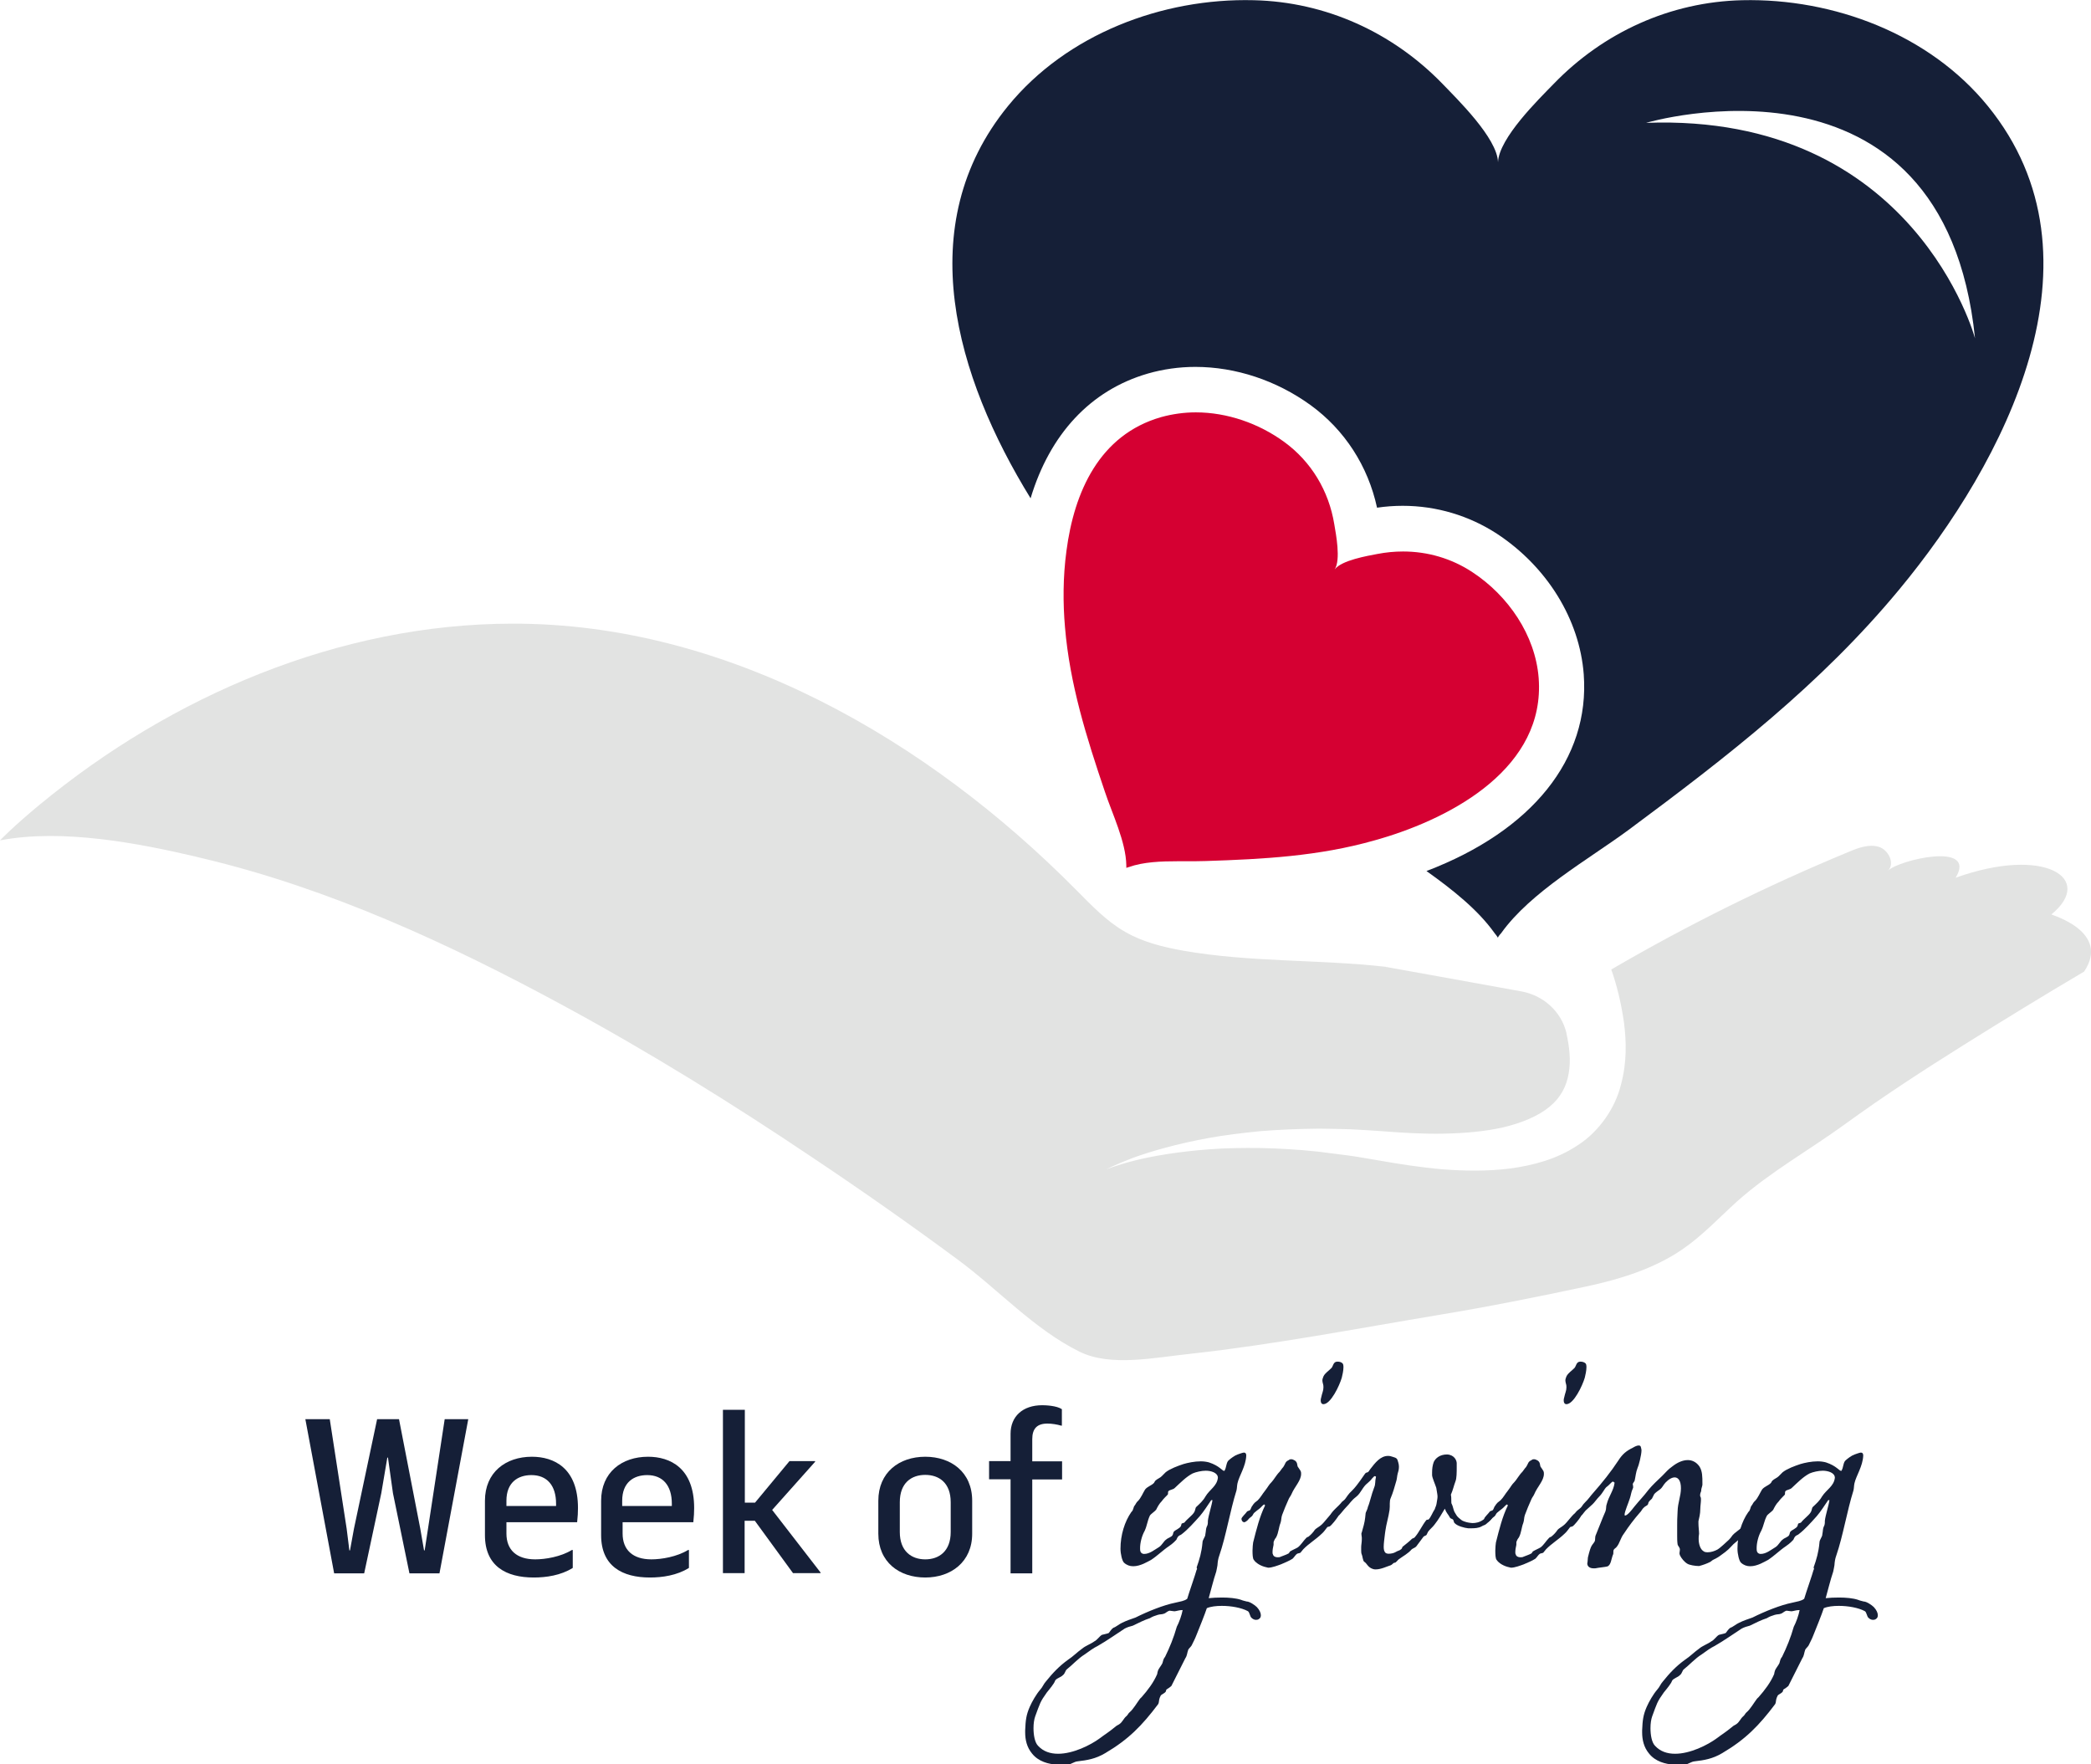 <svg version="1.1" preserveAspectRatio='xMinYMin' xmlns="http://www.w3.org/2000/svg" xmlns:xlink="http://www.w3.org/1999/xlink" x="0px" y="0px"
	 viewBox="0 0 100.25 84.59" xml:space="preserve">
<style type="text/css">
	.st0{fill:#151F37;}
	.st1{fill:#E2E3E2;}
	.st2{fill:#D50032;}
</style>
<g>
	<g>
		<path class="st0" d="M15.81,68.04l0.81,5.25l0.13,1.04h0.03l0.19-1.04l1.11-5.25h1.05l1.02,5.25l0.18,1.04h0.03l0.16-1.04
			l0.8-5.25h1.13l-1.38,7.39h-1.44l-0.79-3.84l-0.24-1.71h-0.03l-0.29,1.71l-0.82,3.84h-1.44l-1.38-7.39H15.81z"/>
		<path class="st0" d="M27.46,75.17c-0.57,0.36-1.28,0.46-1.87,0.46c-1.32,0-2.34-0.54-2.34-2.03v-1.65c0-1.36,0.99-2.11,2.25-2.11
			c1.05,0,2.21,0.53,2.21,2.46c0,0.19-0.01,0.42-0.04,0.68h-3.39v0.54c0,0.79,0.49,1.24,1.38,1.24c0.48,0,1.22-0.12,1.76-0.45h0.04
			V75.17z M24.28,72.2h2.38v-0.11c0-0.88-0.44-1.37-1.18-1.37c-0.65,0-1.2,0.35-1.2,1.23V72.2z"/>
		<path class="st0" d="M33.03,75.17c-0.57,0.36-1.28,0.46-1.87,0.46c-1.32,0-2.34-0.54-2.34-2.03v-1.65c0-1.36,0.99-2.11,2.25-2.11
			c1.05,0,2.21,0.53,2.21,2.46c0,0.19-0.01,0.42-0.04,0.68h-3.39v0.54c0,0.79,0.49,1.24,1.38,1.24c0.48,0,1.22-0.12,1.76-0.45h0.04
			V75.17z M29.84,72.2h2.37v-0.11c0-0.88-0.44-1.37-1.18-1.37c-0.65,0-1.2,0.35-1.2,1.23V72.2z"/>
		<path class="st0" d="M34.67,67.59h1.04v4.45h0.49l1.65-1.99h1.23v0.03l-2.06,2.31l2.32,3v0.03h-1.32l-1.83-2.51h-0.49v2.51h-1.04
			V67.59z"/>
		<path class="st0" d="M42.11,71.95c0-1.36,1-2.11,2.25-2.11c1.24,0,2.25,0.74,2.25,2.11v1.58c0,1.35-1.01,2.1-2.25,2.1
			c-1.25,0-2.25-0.74-2.25-2.1V71.95z M43.14,73.45c0,0.92,0.56,1.31,1.22,1.31s1.22-0.39,1.22-1.31v-1.43
			c0-0.93-0.56-1.31-1.22-1.31s-1.22,0.38-1.22,1.31V73.45z"/>
		<path class="st0" d="M48.45,75.42v-4.5h-1.03v-0.87h1.03v-1.31c0-0.83,0.58-1.37,1.52-1.37c0.16,0,0.69,0.02,0.94,0.19v0.79h-0.03
			c-0.2-0.06-0.46-0.1-0.66-0.1c-0.5,0-0.73,0.24-0.73,0.75v1.06h1.43v0.87h-1.43v4.5H48.45z"/>
	</g>
	<g>
		<path class="st0" d="M57.37,75.26c0.02-0.02,0.02-0.03,0.02-0.05c0-0.03-0.02-0.05-0.02-0.06c0.14-0.39,0.24-0.74,0.28-1.18
			c0-0.17,0.14-0.27,0.14-0.42c0.03-0.14,0.02-0.24,0.06-0.34c0.06-0.11,0.06-0.17,0.06-0.3c0.03-0.27,0.19-0.75,0.22-0.99h-0.06
			c-0.17,0.25-0.36,0.55-0.55,0.77c-0.27,0.3-0.56,0.63-0.86,0.86c-0.05,0.05-0.12,0.05-0.17,0.11c-0.05,0.05-0.06,0.11-0.09,0.16
			c-0.05,0.05-0.14,0.16-0.36,0.31c-0.3,0.2-0.55,0.46-0.86,0.66c-0.16,0.08-0.5,0.3-0.85,0.3c-0.16,0-0.31-0.05-0.44-0.17
			c-0.09-0.08-0.17-0.42-0.17-0.67c0-0.66,0.2-1.3,0.52-1.76c0.11-0.09,0.09-0.24,0.16-0.31c0.05-0.06,0.08-0.16,0.16-0.22
			c0.14-0.14,0.24-0.39,0.34-0.55c0.11-0.14,0.3-0.19,0.41-0.3c0.03-0.02,0.05-0.09,0.08-0.12c0.09-0.09,0.24-0.14,0.31-0.22
			c0.05-0.06,0.13-0.12,0.19-0.19c0.22-0.17,0.58-0.3,0.85-0.39c0.2-0.06,0.53-0.13,0.83-0.13c0.14,0,0.28,0.02,0.39,0.05
			c0.52,0.17,0.63,0.41,0.74,0.41c0.11-0.16,0.08-0.42,0.22-0.52c0.09-0.08,0.27-0.22,0.42-0.27c0.06-0.02,0.24-0.09,0.3-0.09
			c0.08,0,0.11,0.06,0.11,0.14c-0.02,0.52-0.34,0.97-0.42,1.33c-0.03,0.13-0.02,0.24-0.05,0.35c-0.31,0.99-0.5,2.18-0.82,3.11
			c-0.06,0.16-0.08,0.31-0.09,0.47c-0.02,0.09-0.03,0.2-0.06,0.31c-0.13,0.38-0.28,0.99-0.36,1.27c0.19-0.02,0.41-0.03,0.64-0.03
			c0.33,0,0.67,0.03,0.91,0.11c0.06,0.03,0.2,0.06,0.27,0.08c0.14,0,0.39,0.17,0.49,0.27c0.13,0.14,0.19,0.28,0.19,0.39
			c0,0.08-0.03,0.14-0.08,0.17c-0.05,0.05-0.13,0.05-0.16,0.05c-0.08,0-0.16-0.05-0.2-0.09c-0.09-0.06-0.09-0.28-0.19-0.33
			c-0.3-0.16-0.79-0.25-1.24-0.25c-0.27,0-0.53,0.03-0.72,0.11c-0.09,0.28-0.38,1-0.49,1.27c-0.11,0.28-0.11,0.24-0.24,0.52
			c-0.05,0.08-0.13,0.14-0.16,0.2c-0.06,0.16-0.05,0.28-0.14,0.41l-0.67,1.33c-0.03,0.03-0.16,0.13-0.22,0.16
			c-0.05,0.03-0.02,0.06-0.05,0.11c-0.06,0.09-0.2,0.13-0.24,0.19c-0.03,0.05-0.03,0.08-0.05,0.11c-0.05,0.13-0.02,0.22-0.08,0.31
			c-0.77,1.02-1.41,1.68-2.53,2.34c-0.47,0.28-0.88,0.34-1.3,0.39c-0.22,0.02-0.3,0.14-0.5,0.16c-0.09,0.02-0.17,0.02-0.25,0.02
			c-0.08,0-0.17,0-0.27-0.02c-0.39-0.02-0.88-0.14-1.19-0.53c-0.25-0.3-0.33-0.66-0.33-1.02v-0.09c0.02-0.49,0.05-0.74,0.22-1.13
			c0.11-0.25,0.31-0.6,0.5-0.82c0.12-0.13,0.16-0.27,0.27-0.39c0.33-0.41,0.64-0.74,1.07-1.05c0.22-0.14,0.47-0.39,0.66-0.52
			c0.19-0.16,0.41-0.22,0.6-0.36c0.13-0.06,0.24-0.24,0.36-0.31c0.09-0.03,0.25-0.05,0.33-0.09c0.06-0.08,0.13-0.19,0.22-0.25
			c0.11-0.03,0.3-0.19,0.42-0.24c0.22-0.11,0.42-0.17,0.64-0.25c0.6-0.3,1.35-0.6,1.9-0.71c0.25-0.06,0.44-0.08,0.58-0.19
			C56.99,76.4,57.32,75.46,57.37,75.26z M50.58,80.59c-0.03,0.11-0.25,0.38-0.39,0.55c-0.33,0.46-0.33,0.53-0.56,1.15
			c-0.05,0.14-0.08,0.34-0.08,0.56c0,0.33,0.06,0.69,0.22,0.85c0.25,0.27,0.58,0.38,0.96,0.38c0.72,0,1.55-0.41,2.01-0.75
			c0.22-0.17,0.36-0.24,0.74-0.55c0.06-0.06,0.14-0.08,0.2-0.13c0.13-0.09,0.2-0.27,0.31-0.36c0.08-0.06,0.11-0.16,0.17-0.2
			c0.17-0.14,0.36-0.47,0.49-0.64c0.02-0.03,0.05-0.05,0.08-0.08c0.3-0.34,0.58-0.71,0.75-1.11c0-0.05,0.02-0.09,0.03-0.14
			c0.03-0.12,0.17-0.27,0.22-0.38c0.03-0.11,0.05-0.22,0.13-0.31c0.22-0.45,0.41-0.91,0.56-1.44c0.11-0.2,0.24-0.57,0.28-0.8
			c-0.17,0-0.28,0.05-0.39,0.06c-0.06,0-0.19-0.03-0.24-0.03c-0.09,0.02-0.19,0.12-0.25,0.14c-0.14,0.05-0.17,0.02-0.31,0.06
			c-0.16,0.05-0.25,0.08-0.38,0.16c-0.28,0.09-0.53,0.22-0.82,0.36c-0.13,0.03-0.28,0.08-0.39,0.14c-0.34,0.22-0.85,0.58-1.29,0.83
			c-0.19,0.09-0.44,0.27-0.63,0.41c-0.31,0.19-0.58,0.5-0.85,0.71c-0.08,0.06-0.08,0.2-0.19,0.28
			C50.86,80.42,50.62,80.47,50.58,80.59z M58.39,70.85c0-0.25-0.34-0.34-0.58-0.34c-0.2,0-0.47,0.06-0.63,0.13
			c-0.31,0.16-0.58,0.44-0.85,0.69c-0.08,0.09-0.25,0.09-0.31,0.16C56,71.51,56,71.54,56,71.57s0,0.08-0.02,0.09
			c-0.09,0.09-0.22,0.22-0.28,0.31c-0.12,0.12-0.19,0.25-0.27,0.41c-0.06,0.08-0.25,0.2-0.3,0.28C55,72.94,55,73.13,54.88,73.39
			c-0.14,0.25-0.22,0.58-0.22,0.83c0,0.06,0,0.12,0.02,0.17c0.02,0.06,0.09,0.11,0.17,0.11c0.27,0,0.5-0.2,0.72-0.33
			c0.14-0.09,0.22-0.28,0.34-0.36c0.08-0.08,0.27-0.12,0.31-0.22c0.03-0.05,0.02-0.11,0.06-0.16c0.08-0.09,0.27-0.14,0.34-0.27
			c0-0.03,0.02-0.06,0.03-0.11c0.03-0.03,0.11-0.03,0.14-0.06c0.12-0.16,0.36-0.33,0.45-0.47c0.08-0.12,0.06-0.22,0.11-0.27
			c0.17-0.16,0.33-0.3,0.44-0.5C58,71.4,58.34,71.26,58.39,70.85z"/>
		<path class="st0" d="M61.91,69.96c0.06,0,0.11,0.03,0.17,0.06c0.16,0.11,0.08,0.25,0.17,0.34c0.02,0.03,0.09,0.13,0.11,0.17
			c0.02,0.05,0.02,0.08,0.02,0.13c0,0.33-0.31,0.61-0.46,0.97c-0.03,0.08-0.11,0.17-0.14,0.25c-0.11,0.25-0.22,0.5-0.31,0.75
			c-0.05,0.14-0.03,0.25-0.08,0.39c-0.08,0.19-0.09,0.46-0.2,0.67c-0.02,0.05-0.06,0.06-0.11,0.19c-0.02,0.03-0.02,0.06-0.02,0.09
			v0.09c-0.03,0.13-0.05,0.25-0.05,0.35c0,0.05,0,0.08,0.02,0.11c0.02,0.09,0.11,0.14,0.22,0.14c0.05,0,0.11,0,0.16-0.03
			c0.14-0.06,0.24-0.08,0.38-0.16l0.06-0.09c0.13-0.08,0.25-0.12,0.38-0.2c0.16-0.13,0.25-0.3,0.39-0.44
			c0.03-0.05,0.11-0.05,0.14-0.09c0.11-0.09,0.2-0.19,0.28-0.31c0.05-0.06,0.2-0.14,0.27-0.2c0.19-0.13,0.5-0.64,0.66-0.64
			c0.11,0,0.19,0.05,0.19,0.16c0,0.02,0,0.03-0.02,0.06c-0.05,0.09-0.3,0.41-0.39,0.46l-0.11,0.03c-0.09,0.11-0.17,0.24-0.28,0.33
			c-0.28,0.27-0.61,0.46-0.88,0.74l-0.13,0.16c-0.05,0.03-0.09,0.02-0.16,0.05c-0.08,0.05-0.14,0.17-0.22,0.24
			c-0.13,0.09-0.44,0.22-0.56,0.27c-0.14,0.05-0.42,0.16-0.61,0.16c-0.03,0-0.05-0.02-0.08-0.02c-0.25-0.05-0.5-0.19-0.61-0.36
			c-0.05-0.06-0.06-0.25-0.06-0.44c0-0.16,0.02-0.31,0.03-0.39c0.16-0.63,0.31-1.24,0.57-1.77c0-0.02-0.03-0.06-0.05-0.05
			c-0.06,0.03-0.14,0.14-0.22,0.2c-0.08,0.06-0.17,0.13-0.25,0.2c-0.05,0.05-0.06,0.11-0.11,0.16c-0.05,0.05-0.11,0.08-0.14,0.12
			c-0.08,0.11-0.19,0.17-0.22,0.17c-0.09,0-0.14-0.09-0.14-0.16c0-0.08,0.2-0.25,0.25-0.33c0.03-0.06,0.11-0.05,0.16-0.09
			c0.05-0.06,0.06-0.16,0.12-0.22c0.03-0.05,0.06-0.09,0.11-0.14s0.11-0.08,0.14-0.11c0.14-0.14,0.22-0.3,0.35-0.46
			c0.17-0.22,0.17-0.27,0.31-0.41c0.11-0.11,0.22-0.33,0.39-0.5c0.05-0.06,0.11-0.16,0.17-0.22c0.13-0.19,0.08-0.25,0.27-0.34
			C61.83,69.96,61.87,69.96,61.91,69.96z M64.35,65.35c0.05,0.03,0.06,0.11,0.06,0.2c0,0.16-0.05,0.38-0.08,0.5
			c-0.11,0.38-0.53,1.27-0.88,1.27c-0.09,0-0.13-0.08-0.13-0.17c0-0.05,0-0.08,0.02-0.14c0.05-0.24,0.11-0.33,0.11-0.49
			c0-0.05,0-0.11-0.02-0.17c-0.02-0.08-0.03-0.12-0.03-0.17c0-0.06,0.02-0.11,0.05-0.19c0.08-0.17,0.27-0.28,0.39-0.41
			c0.08-0.09,0.08-0.3,0.28-0.3C64.23,65.28,64.31,65.31,64.35,65.35z"/>
		<path class="st0" d="M64.34,72c0.05-0.05,0.13-0.09,0.17-0.16c0.36-0.53,0.22-0.14,0.93-1.18c0.08-0.11,0.11-0.02,0.19-0.13
			l0.06-0.09c0.24-0.31,0.49-0.64,0.86-0.64c0.08,0,0.16,0.02,0.24,0.05c0.16,0.05,0.2,0.06,0.25,0.27c0.02,0.06,0.03,0.14,0.03,0.2
			c0,0.13-0.03,0.24-0.06,0.33c-0.03,0.11-0.03,0.22-0.06,0.33c-0.08,0.28-0.17,0.6-0.27,0.83c-0.08,0.16-0.03,0.38-0.06,0.58
			c-0.05,0.35-0.16,0.69-0.2,1c0,0.05-0.02,0.09-0.02,0.14c-0.03,0.25-0.06,0.47-0.06,0.63c0,0.12,0.02,0.22,0.08,0.28
			c0.03,0.03,0.09,0.05,0.16,0.05c0.11,0,0.25-0.03,0.33-0.08c0.13-0.08,0.16-0.05,0.27-0.14c0.03-0.02,0.05-0.08,0.06-0.11
			c0.17-0.14,0.31-0.24,0.46-0.39c0.03-0.02,0.09-0.03,0.12-0.06c0.22-0.25,0.35-0.56,0.56-0.83c0.03-0.03,0.09-0.02,0.11-0.03
			c0.12-0.12,0.19-0.34,0.3-0.5c0.03-0.11,0.05-0.11,0.08-0.24c0.03-0.2,0.05-0.27,0.05-0.36c0-0.08-0.02-0.17-0.06-0.42
			c-0.05-0.16-0.19-0.47-0.2-0.6v-0.14c0-0.17,0.02-0.34,0.08-0.5c0.08-0.17,0.28-0.36,0.64-0.36c0.36,0.02,0.46,0.3,0.46,0.42v0.2
			c0,0.22,0,0.53-0.06,0.67c-0.09,0.24-0.11,0.39-0.22,0.64c0.02,0.09,0.02,0.19,0.02,0.27c0,0.08,0,0.16,0.02,0.17
			c0.06,0.11,0.08,0.28,0.13,0.38c0.14,0.22,0.08,0.19,0.33,0.39c0.05,0.05,0.24,0.11,0.36,0.13c0.05,0,0.11,0.02,0.17,0.02
			c0.16,0,0.34-0.03,0.52-0.16c0.05-0.03,0.09-0.08,0.17-0.17c0.05-0.08,0.11-0.16,0.19-0.16c0.02,0,0.03,0,0.05,0.02
			c0.05,0.03,0.06,0.06,0.06,0.09c0,0.08-0.06,0.16-0.06,0.16s-0.11,0.14-0.25,0.25c-0.08,0.08-0.13,0.06-0.24,0.13
			c-0.14,0.08-0.33,0.09-0.5,0.09h-0.14c-0.19-0.02-0.52-0.11-0.64-0.24c-0.05-0.03-0.05-0.12-0.08-0.17
			c-0.05-0.06-0.11-0.03-0.16-0.11c-0.08-0.16-0.16-0.2-0.24-0.42c-0.19,0.31-0.28,0.49-0.5,0.77c-0.08,0.11-0.22,0.22-0.3,0.33
			l-0.08,0.16c-0.03,0.03-0.11,0.05-0.14,0.08l-0.35,0.47c-0.05,0.06-0.16,0.09-0.22,0.14c-0.17,0.2-0.39,0.31-0.61,0.47
			c-0.05,0.03-0.14,0.17-0.2,0.17c-0.08,0-0.11,0.09-0.19,0.12c-0.19,0.06-0.47,0.2-0.72,0.2c-0.05,0-0.09,0-0.14-0.02
			c-0.25-0.08-0.28-0.27-0.42-0.35c-0.06-0.05-0.08-0.28-0.11-0.34s-0.03-0.14-0.03-0.2v-0.17c0-0.09,0.03-0.22,0.03-0.36v-0.09
			c0-0.03-0.02-0.11-0.02-0.17s0.02-0.06,0.02-0.08c0.06-0.2,0.14-0.49,0.16-0.69l0.02-0.19c0-0.09,0.09-0.19,0.11-0.33
			c0.09-0.2,0.17-0.6,0.3-0.93c0.08-0.19,0.03-0.27,0.09-0.52c-0.02-0.02-0.03-0.03-0.05-0.03s-0.03,0-0.05,0.02
			c-0.14,0.13-0.09,0.13-0.3,0.31c-0.25,0.19-0.31,0.47-0.55,0.66c-0.25,0.19-0.28,0.3-0.5,0.52c-0.19,0.19-0.41,0.58-0.71,0.58
			c-0.06-0.02-0.08-0.03-0.08-0.08c0-0.03,0-0.06,0.03-0.11C63.87,72.42,64.17,72.23,64.34,72z"/>
		<path class="st0" d="M73.55,69.96c0.06,0,0.11,0.03,0.17,0.06c0.16,0.11,0.08,0.25,0.17,0.34c0.02,0.03,0.09,0.13,0.11,0.17
			c0.02,0.05,0.02,0.08,0.02,0.13c0,0.33-0.31,0.61-0.46,0.97c-0.03,0.08-0.11,0.17-0.14,0.25c-0.11,0.25-0.22,0.5-0.31,0.75
			c-0.05,0.14-0.03,0.25-0.08,0.39c-0.08,0.19-0.09,0.46-0.2,0.67c-0.02,0.05-0.06,0.06-0.11,0.19c-0.02,0.03-0.02,0.06-0.02,0.09
			v0.09c-0.03,0.13-0.05,0.25-0.05,0.35c0,0.05,0,0.08,0.02,0.11c0.02,0.09,0.11,0.14,0.22,0.14c0.05,0,0.11,0,0.16-0.03
			c0.14-0.06,0.24-0.08,0.38-0.16l0.06-0.09c0.13-0.08,0.25-0.12,0.38-0.2c0.16-0.13,0.25-0.3,0.39-0.44
			c0.03-0.05,0.11-0.05,0.14-0.09c0.11-0.09,0.2-0.19,0.28-0.31c0.05-0.06,0.2-0.14,0.27-0.2c0.19-0.13,0.5-0.64,0.66-0.64
			c0.11,0,0.19,0.05,0.19,0.16c0,0.02,0,0.03-0.02,0.06c-0.05,0.09-0.3,0.41-0.39,0.46l-0.11,0.03c-0.09,0.11-0.17,0.24-0.28,0.33
			c-0.28,0.27-0.61,0.46-0.88,0.74l-0.13,0.16c-0.05,0.03-0.09,0.02-0.16,0.05c-0.08,0.05-0.14,0.17-0.22,0.24
			c-0.13,0.09-0.44,0.22-0.56,0.27c-0.14,0.05-0.42,0.16-0.61,0.16c-0.03,0-0.05-0.02-0.08-0.02c-0.25-0.05-0.5-0.19-0.61-0.36
			c-0.05-0.06-0.06-0.25-0.06-0.44c0-0.16,0.02-0.31,0.03-0.39c0.16-0.63,0.31-1.24,0.57-1.77c0-0.02-0.03-0.06-0.05-0.05
			c-0.06,0.03-0.14,0.14-0.22,0.2c-0.08,0.06-0.17,0.13-0.25,0.2c-0.05,0.05-0.06,0.11-0.11,0.16c-0.05,0.05-0.11,0.08-0.14,0.12
			c-0.08,0.11-0.19,0.17-0.22,0.17c-0.09,0-0.14-0.09-0.14-0.16c0-0.08,0.2-0.25,0.25-0.33c0.03-0.06,0.11-0.05,0.16-0.09
			c0.05-0.06,0.06-0.16,0.12-0.22c0.03-0.05,0.06-0.09,0.11-0.14c0.05-0.05,0.11-0.08,0.14-0.11c0.14-0.14,0.22-0.3,0.35-0.46
			c0.17-0.22,0.17-0.27,0.31-0.41c0.11-0.11,0.22-0.33,0.39-0.5c0.05-0.06,0.11-0.16,0.17-0.22c0.13-0.19,0.08-0.25,0.27-0.34
			C73.47,69.96,73.52,69.96,73.55,69.96z M76,65.35c0.05,0.03,0.06,0.11,0.06,0.2c0,0.16-0.05,0.38-0.08,0.5
			c-0.11,0.38-0.53,1.27-0.88,1.27c-0.09,0-0.13-0.08-0.13-0.17c0-0.05,0-0.08,0.02-0.14c0.05-0.24,0.11-0.33,0.11-0.49
			c0-0.05,0-0.11-0.02-0.17c-0.02-0.08-0.03-0.12-0.03-0.17c0-0.06,0.02-0.11,0.05-0.19c0.08-0.17,0.27-0.28,0.39-0.41
			c0.08-0.09,0.08-0.3,0.28-0.3C75.87,65.28,75.95,65.31,76,65.35z"/>
		<path class="st0" d="M80.59,71.35c0-0.36-0.13-0.52-0.3-0.52c-0.12,0-0.28,0.08-0.44,0.25c-0.13,0.14-0.13,0.22-0.27,0.33
			c-0.08,0.06-0.2,0.14-0.27,0.22l-0.11,0.22c-0.16,0.14-0.17,0.19-0.17,0.2s-0.02,0.08-0.03,0.09c-0.06,0.06-0.14,0.08-0.19,0.14
			c-0.08,0.06-0.11,0.17-0.2,0.25c-0.27,0.31-0.52,0.64-0.75,0.99c-0.17,0.22-0.2,0.46-0.35,0.64c-0.03,0.05-0.12,0.09-0.14,0.14
			c-0.02,0.03-0.02,0.08-0.02,0.13c0,0.05,0,0.08-0.02,0.11c-0.08,0.19-0.09,0.5-0.27,0.56c-0.11,0.03-0.38,0.05-0.58,0.09h-0.08
			c-0.14,0-0.3-0.06-0.3-0.24c0.02-0.06,0.02-0.22,0.03-0.28c0.16-0.67,0.2-0.55,0.33-0.78c0.03-0.08,0-0.2,0.05-0.3
			c0.14-0.33,0.3-0.77,0.46-1.13c0.05-0.13,0.02-0.25,0.06-0.34c0.11-0.42,0.33-0.64,0.38-1.04c-0.02,0-0.06-0.05-0.08-0.05
			c-0.08,0.02-0.16,0.16-0.33,0.28c-0.06,0.05-0.17,0.28-0.31,0.42c-0.14,0.14-0.24,0.3-0.34,0.39l-0.33,0.3
			c-0.14,0.16-0.14,0.2-0.25,0.28c-0.05,0.05-0.11,0.06-0.16,0.06c-0.03,0-0.05,0-0.06-0.02c-0.03-0.03-0.06-0.06-0.06-0.11
			c0.02-0.08,0.05-0.13,0.11-0.19s0.12-0.09,0.19-0.16c0.08-0.08,0.06-0.11,0.22-0.27c0.13-0.12,0.25-0.3,0.36-0.42
			c0.44-0.5,0.86-1.02,1.22-1.57c0.19-0.3,0.38-0.46,0.69-0.61c0.08-0.05,0.2-0.11,0.28-0.11c0.12,0,0.11,0.08,0.14,0.22
			c0,0.24-0.14,0.77-0.19,0.86c-0.08,0.2-0.09,0.39-0.14,0.61c-0.02,0.05-0.08,0.11-0.09,0.16c0,0.02,0.02,0.08,0.02,0.14
			c0,0.03,0,0.05-0.02,0.08c-0.08,0.17-0.08,0.3-0.14,0.47c-0.06,0.2-0.25,0.63-0.25,0.77c0,0.02,0,0.05,0.02,0.05
			c0.11,0,0.31-0.25,0.44-0.42c0.31-0.38,0.38-0.42,0.69-0.82c0.16-0.2,0.47-0.49,0.66-0.67c0.17-0.17,0.27-0.3,0.47-0.44
			c0.24-0.19,0.5-0.31,0.75-0.31c0.2,0,0.41,0.09,0.56,0.31c0.14,0.22,0.14,0.5,0.14,0.8v0.08c-0.02,0.12-0.06,0.17-0.06,0.3
			c-0.02,0.06-0.05,0.11-0.05,0.19c0,0.03,0,0.06,0.02,0.09s0.02,0.08,0.02,0.13c0,0.12-0.03,0.3-0.03,0.42
			c0,0.27-0.06,0.47-0.09,0.61v0.11c0,0.16,0.03,0.36,0.03,0.49c-0.02,0.11-0.02,0.19-0.02,0.25c0,0.25,0.08,0.49,0.22,0.58
			c0.06,0.05,0.12,0.06,0.22,0.06c0.16,0,0.33-0.06,0.46-0.13c0.14-0.08,0.45-0.38,0.55-0.47c0.16-0.16,0.11-0.17,0.27-0.31
			l0.28-0.22c0.19-0.17,0.64-0.85,0.77-0.88c0.05-0.02,0.08-0.03,0.11-0.03c0.02,0,0.03,0,0.05,0.02c0.05,0.03,0.06,0.09,0.06,0.16
			c0,0.03,0,0.05-0.02,0.08c0,0.14-0.27,0.38-0.36,0.45c-0.05,0.05-0.11,0.06-0.16,0.11c-0.03,0.03-0.06,0.12-0.09,0.16
			c-0.19,0.2-0.39,0.39-0.49,0.5l-0.2,0.17c-0.22,0.22-0.2,0.25-0.67,0.58c-0.11,0.08-0.19,0.11-0.3,0.17
			c-0.05,0.02-0.11,0.09-0.16,0.11c-0.16,0.08-0.33,0.14-0.52,0.19c-0.19,0-0.47-0.05-0.56-0.11c-0.14-0.08-0.28-0.25-0.35-0.39
			c-0.02-0.05-0.03-0.08-0.03-0.11c0-0.05,0.02-0.11,0.02-0.17c0-0.03,0-0.06-0.02-0.09c-0.02-0.05-0.09-0.13-0.09-0.17
			c-0.02-0.14-0.02-0.28-0.02-0.41v-0.5c0-0.16,0-0.35,0.02-0.67C80.44,72.03,80.59,71.73,80.59,71.35z"/>
		<path class="st0" d="M86.95,75.26c0.02-0.02,0.02-0.03,0.02-0.05c0-0.03-0.02-0.05-0.02-0.06c0.14-0.39,0.24-0.74,0.28-1.18
			c0-0.17,0.14-0.27,0.14-0.42c0.03-0.14,0.02-0.24,0.06-0.34c0.06-0.11,0.06-0.17,0.06-0.3c0.03-0.27,0.19-0.75,0.22-0.99h-0.06
			c-0.17,0.25-0.36,0.55-0.55,0.77c-0.27,0.3-0.56,0.63-0.86,0.86c-0.05,0.05-0.12,0.05-0.17,0.11c-0.05,0.05-0.06,0.11-0.09,0.16
			c-0.05,0.05-0.14,0.16-0.36,0.31c-0.3,0.2-0.55,0.46-0.86,0.66c-0.16,0.08-0.5,0.3-0.85,0.3c-0.16,0-0.31-0.05-0.44-0.17
			c-0.09-0.08-0.17-0.42-0.17-0.67c0-0.66,0.2-1.3,0.52-1.76c0.11-0.09,0.09-0.24,0.16-0.31c0.05-0.06,0.08-0.16,0.16-0.22
			c0.14-0.14,0.24-0.39,0.34-0.55c0.11-0.14,0.3-0.19,0.41-0.3c0.03-0.02,0.05-0.09,0.08-0.12c0.09-0.09,0.24-0.14,0.31-0.22
			c0.05-0.06,0.13-0.12,0.19-0.19c0.22-0.17,0.58-0.3,0.85-0.39c0.2-0.06,0.53-0.13,0.83-0.13c0.14,0,0.28,0.02,0.39,0.05
			c0.52,0.17,0.63,0.41,0.74,0.41c0.11-0.16,0.08-0.42,0.22-0.52c0.09-0.08,0.27-0.22,0.42-0.27c0.06-0.02,0.24-0.09,0.3-0.09
			c0.08,0,0.11,0.06,0.11,0.14c-0.02,0.52-0.34,0.97-0.42,1.33c-0.03,0.13-0.02,0.24-0.05,0.35c-0.31,0.99-0.5,2.18-0.82,3.11
			c-0.06,0.16-0.08,0.31-0.09,0.47c-0.02,0.09-0.03,0.2-0.06,0.31c-0.13,0.38-0.28,0.99-0.36,1.27c0.19-0.02,0.41-0.03,0.64-0.03
			c0.33,0,0.67,0.03,0.91,0.11c0.06,0.03,0.2,0.06,0.27,0.08c0.14,0,0.39,0.17,0.49,0.27c0.13,0.14,0.19,0.28,0.19,0.39
			c0,0.08-0.03,0.14-0.08,0.17c-0.05,0.05-0.13,0.05-0.16,0.05c-0.08,0-0.16-0.05-0.2-0.09c-0.09-0.06-0.09-0.28-0.19-0.33
			c-0.3-0.16-0.79-0.25-1.24-0.25c-0.27,0-0.53,0.03-0.72,0.11c-0.09,0.28-0.38,1-0.49,1.27c-0.11,0.28-0.11,0.24-0.24,0.52
			c-0.05,0.08-0.13,0.14-0.16,0.2c-0.06,0.16-0.05,0.28-0.14,0.41l-0.67,1.33c-0.03,0.03-0.16,0.13-0.22,0.16
			c-0.05,0.03-0.02,0.06-0.05,0.11c-0.06,0.09-0.2,0.13-0.24,0.19c-0.03,0.05-0.03,0.08-0.05,0.11c-0.05,0.13-0.02,0.22-0.08,0.31
			c-0.77,1.02-1.41,1.68-2.53,2.34c-0.47,0.28-0.88,0.34-1.3,0.39c-0.22,0.02-0.3,0.14-0.5,0.16c-0.09,0.02-0.17,0.02-0.25,0.02
			c-0.08,0-0.17,0-0.27-0.02c-0.39-0.02-0.88-0.14-1.19-0.53c-0.25-0.3-0.33-0.66-0.33-1.02v-0.09c0.02-0.49,0.05-0.74,0.22-1.13
			c0.11-0.25,0.31-0.6,0.5-0.82c0.12-0.13,0.16-0.27,0.27-0.39c0.33-0.41,0.64-0.74,1.07-1.05c0.22-0.14,0.47-0.39,0.66-0.52
			c0.19-0.16,0.41-0.22,0.6-0.36c0.13-0.06,0.24-0.24,0.36-0.31c0.09-0.03,0.25-0.05,0.33-0.09c0.06-0.08,0.13-0.19,0.22-0.25
			c0.11-0.03,0.3-0.19,0.42-0.24c0.22-0.11,0.42-0.17,0.64-0.25c0.6-0.3,1.35-0.6,1.9-0.71c0.25-0.06,0.44-0.08,0.58-0.19
			C86.57,76.4,86.9,75.46,86.95,75.26z M80.16,80.59c-0.03,0.11-0.25,0.38-0.39,0.55c-0.33,0.46-0.33,0.53-0.56,1.15
			c-0.05,0.14-0.08,0.34-0.08,0.56c0,0.33,0.06,0.69,0.22,0.85c0.25,0.27,0.58,0.38,0.96,0.38c0.72,0,1.55-0.41,2.01-0.75
			c0.22-0.17,0.36-0.24,0.74-0.55c0.06-0.06,0.14-0.08,0.2-0.13c0.13-0.09,0.2-0.27,0.31-0.36c0.08-0.06,0.11-0.16,0.17-0.2
			c0.17-0.14,0.36-0.47,0.49-0.64c0.02-0.03,0.05-0.05,0.08-0.08c0.3-0.34,0.58-0.71,0.75-1.11c0-0.05,0.02-0.09,0.03-0.14
			c0.03-0.12,0.17-0.27,0.22-0.38c0.03-0.11,0.05-0.22,0.13-0.31c0.22-0.45,0.41-0.91,0.56-1.44c0.11-0.2,0.24-0.57,0.28-0.8
			c-0.17,0-0.28,0.05-0.39,0.06c-0.06,0-0.19-0.03-0.24-0.03c-0.09,0.02-0.19,0.12-0.25,0.14c-0.14,0.05-0.17,0.02-0.31,0.06
			c-0.16,0.05-0.25,0.08-0.38,0.16c-0.28,0.09-0.53,0.22-0.82,0.36c-0.13,0.03-0.28,0.08-0.39,0.14c-0.34,0.22-0.85,0.58-1.29,0.83
			c-0.19,0.09-0.44,0.27-0.63,0.41c-0.31,0.19-0.58,0.5-0.85,0.71c-0.08,0.06-0.08,0.2-0.19,0.28
			C80.44,80.42,80.21,80.47,80.16,80.59z M87.97,70.85c0-0.25-0.34-0.34-0.58-0.34c-0.2,0-0.47,0.06-0.63,0.13
			c-0.31,0.16-0.58,0.44-0.85,0.69c-0.08,0.09-0.25,0.09-0.31,0.16c-0.02,0.03-0.02,0.06-0.02,0.09s0,0.08-0.02,0.09
			c-0.09,0.09-0.22,0.22-0.28,0.31c-0.12,0.12-0.19,0.25-0.27,0.41c-0.06,0.08-0.25,0.2-0.3,0.28c-0.14,0.27-0.14,0.45-0.27,0.72
			c-0.14,0.25-0.22,0.58-0.22,0.83c0,0.06,0,0.12,0.02,0.17c0.02,0.06,0.09,0.11,0.17,0.11c0.27,0,0.5-0.2,0.72-0.33
			c0.14-0.09,0.22-0.28,0.34-0.36c0.08-0.08,0.27-0.12,0.31-0.22c0.03-0.05,0.02-0.11,0.06-0.16c0.08-0.09,0.27-0.14,0.34-0.27
			c0-0.03,0.02-0.06,0.03-0.11c0.03-0.03,0.11-0.03,0.14-0.06c0.12-0.16,0.36-0.33,0.45-0.47c0.08-0.12,0.06-0.22,0.11-0.27
			c0.17-0.16,0.33-0.3,0.44-0.5C87.58,71.4,87.92,71.26,87.97,70.85z"/>
	</g>
	<path class="st1" d="M99.92,46.58c-1.95,1.15-3.87,2.33-5.79,3.53c-1.93,1.21-3.84,2.45-5.68,3.79c-1.72,1.25-3.56,2.27-5.16,3.69
		c-0.86,0.78-1.66,1.64-2.62,2.3c-1.37,0.94-3,1.44-4.63,1.79c-2.34,0.5-4.69,0.97-7.05,1.36c-3.96,0.66-7.9,1.42-11.88,1.86
		c-1.74,0.18-3.84,0.64-5.34-0.09c-2.18-1.07-3.91-2.99-5.85-4.42c-2.26-1.67-4.58-3.3-6.93-4.87c-3.88-2.61-7.88-5.09-12-7.32
		c-5.44-2.95-11.19-5.6-17.23-7.04c-0.13-0.03-0.27-0.06-0.41-0.1C6.73,40.45,3.02,39.71,0,40.29c0,0,0.66-0.69,1.9-1.71
		c6.32-5.22,14.37-8.67,22.65-8.68c10.35-0.03,19.96,5.6,27.05,12.77c0.73,0.73,1.45,1.5,2.35,2.01c0.85,0.49,1.83,0.73,2.79,0.9
		c3.19,0.56,6.47,0.41,9.69,0.77l0.03,0.01l2.45,0.44l4.03,0.73c1.05,0.19,1.91,0.96,2.16,1.99c0,0.01,0,0.01,0,0.02
		c0.14,0.63,0.22,1.3,0.11,1.91c-0.1,0.61-0.37,1.16-0.92,1.61c-0.54,0.45-1.34,0.78-2.23,0.99c-0.88,0.2-1.86,0.28-2.84,0.3
		c-0.99,0.02-1.96-0.04-2.99-0.12c-0.5-0.03-1-0.07-1.5-0.09c-0.51-0.01-1.01-0.03-1.49-0.03c-0.98,0.01-1.92,0.05-2.81,0.12
		c-0.89,0.09-1.73,0.19-2.49,0.33c-1.53,0.28-2.77,0.64-3.62,0.95c-0.84,0.32-1.3,0.56-1.3,0.56s0.48-0.2,1.34-0.42
		c0.86-0.22,2.12-0.44,3.64-0.55c0.76-0.06,1.58-0.07,2.45-0.06c0.87,0.02,1.79,0.07,2.72,0.17c0.47,0.06,0.94,0.12,1.42,0.18
		c0.48,0.06,0.98,0.16,1.48,0.24c0.97,0.17,2.04,0.34,3.09,0.43c1.07,0.08,2.15,0.1,3.25-0.04c1.09-0.15,2.23-0.44,3.24-1.12
		c1.03-0.66,1.79-1.79,2.06-2.88c0.3-1.1,0.26-2.12,0.15-2.99c-0.14-0.99-0.36-1.84-0.61-2.55c3.67-2.14,7.49-4.03,11.41-5.65
		c0.45-0.19,0.95-0.37,1.42-0.23c0.46,0.15,0.78,0.79,0.44,1.14c0.52-0.52,4.29-1.4,3.24,0.34c4.28-1.53,6.69,0.04,4.59,1.76
		C98.37,43.87,101.2,44.67,99.92,46.58"/>
	<g>
		<path class="st0" d="M78.92,5.89c0,0,14.28-4.23,15.77,10.33C94.69,16.22,91.79,5.41,78.92,5.89z M95.3,5.08
			c-2.8-3.44-7.39-5.17-11.77-5.07c-3.45,0.08-6.65,1.54-9.04,4.01c-0.7,0.72-2.63,2.6-2.67,3.76c-0.03-1.16-1.97-3.04-2.67-3.77
			c-2.39-2.46-5.59-3.92-9.04-4c-4.39-0.11-8.97,1.63-11.78,5.07c-4.67,5.72-2.5,13,1.08,18.81c0.92-3.06,2.86-5.18,5.62-5.98
			c0.73-0.21,1.5-0.32,2.28-0.32c1.93,0,3.89,0.65,5.52,1.83c1.64,1.19,2.76,2.93,3.19,4.92c0.41-0.06,0.82-0.09,1.23-0.09
			c1.62,0,3.18,0.47,4.52,1.34c2.4,1.58,3.96,4.1,4.16,6.74c0.3,4.06-2.48,7.5-7.54,9.43c1.25,0.89,2.47,1.86,3.26,2.97
			c0.01,0.02,0.12,0.14,0.16,0.22v0.01c0,0,0,0,0,0c0.03-0.08,0.14-0.2,0.16-0.22c1.42-1.99,4.2-3.54,6.12-4.96
			c4.72-3.5,9.2-6.97,12.96-11.51C96.1,22.18,101.25,12.38,95.3,5.08"/>
	</g>
	<path class="st2" d="M66.18,40.21c-0.09,0.03-0.18,0.05-0.28,0.08c-2.67,0.76-5.33,0.9-8.09,0.99c-0.17,0-0.35,0.01-0.53,0.01
		c-0.26,0-0.52,0-0.78,0c-0.83,0-1.68,0.03-2.38,0.28c0,0-0.08,0.02-0.12,0.04c0.01-0.04-0.01-0.11,0-0.12
		c-0.02-1.14-0.68-2.48-1.03-3.54c-0.88-2.6-1.68-5.14-1.91-7.88c-0.1-1.14-0.1-2.41,0.07-3.66c0.37-2.83,1.58-5.56,4.53-6.41
		c0.54-0.15,1.11-0.23,1.67-0.23c1.51,0,3.02,0.53,4.23,1.41c1.31,0.95,2.15,2.36,2.41,3.95c0.08,0.47,0.32,1.71,0.02,2.17
		c0.33-0.44,1.57-0.65,2.04-0.74c0.41-0.08,0.83-0.12,1.24-0.12c1.17,0,2.32,0.33,3.32,0.99c1.72,1.13,3.02,3.02,3.18,5.08
		C74.09,36.77,69.71,39.17,66.18,40.21"/>
</g>
</svg>

